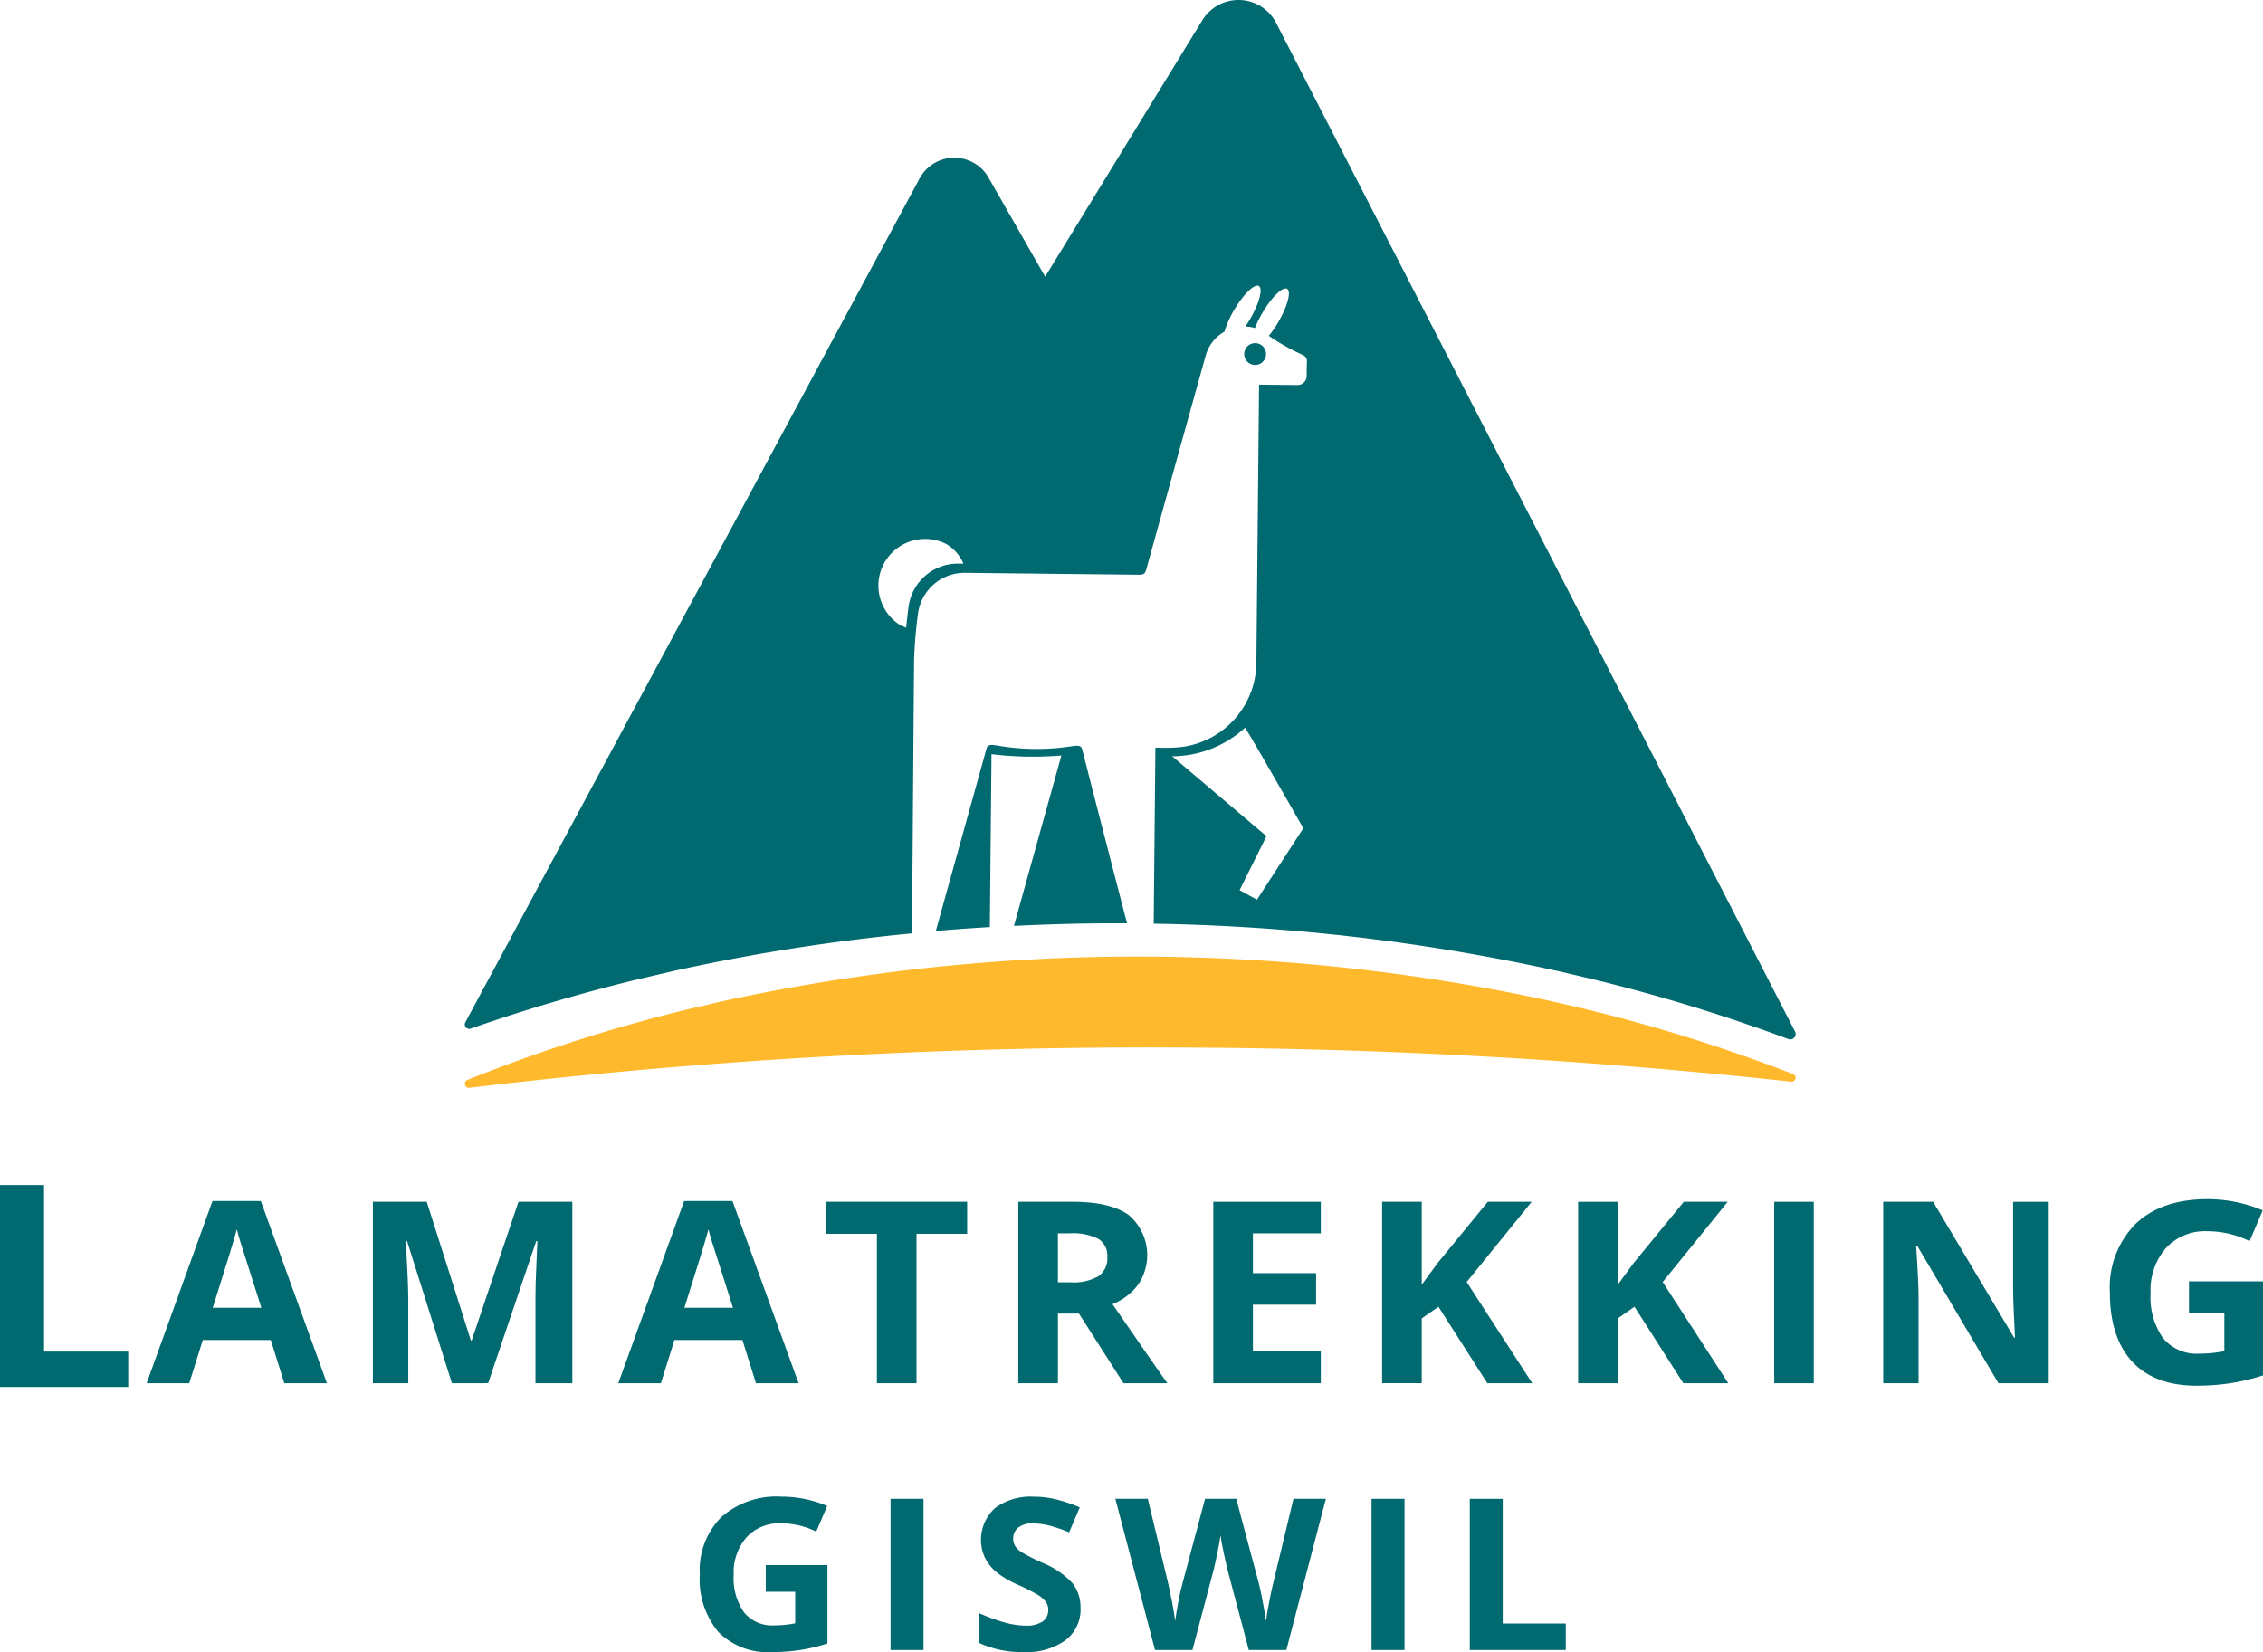 <?xml version="1.0" encoding="UTF-8"?> <svg xmlns="http://www.w3.org/2000/svg" xmlns:xlink="http://www.w3.org/1999/xlink" width="240" height="175.208" viewBox="0 0 240 175.208"><defs><clipPath id="a"><rect width="240" height="175.208" fill="none"></rect></clipPath></defs><path d="M0,141.869v21.416H13.6v-3.751H4.67V141.869Z" transform="translate(0 -16.194)" fill="#016a70"></path><g clip-path="url(#a)"><path d="M31.912,161.1l-1.434-4.579H23.265L21.83,161.1H17.31l6.982-19.319h5.129l7.01,19.319Zm-2.436-8q-1.99-6.224-2.239-7.041t-.36-1.289q-.446,1.684-2.557,8.33Z" transform="translate(-1.759 -14.406)" fill="#016a70"></path><path d="M52.4,161.109l-4.764-15.095h-.12q.255,4.606.256,6.146v8.949H44.02v-19.24h5.71l4.682,14.713h.081l4.967-14.713h5.711v19.24H61.261V152q0-.644.02-1.487t.182-4.474h-.121l-5.1,15.068Z" transform="translate(-4.473 -14.416)" fill="#016a70"></path><path d="M87.59,161.1l-1.436-4.579H78.943L77.508,161.1h-4.52l6.983-19.319H85.1L92.11,161.1Zm-2.436-8q-1.989-6.224-2.24-7.041t-.358-1.289q-.447,1.684-2.558,8.33Z" transform="translate(-7.416 -14.406)" fill="#016a70"></path><path d="M107.111,161.109h-4.2V145.264H97.544v-3.4h14.939v3.4h-5.372Z" transform="translate(-9.912 -14.415)" fill="#016a70"></path><path d="M124.412,153.726v7.383h-4.2v-19.24h5.765q4.032,0,5.969,1.428a5.579,5.579,0,0,1,.974,7.356,6.341,6.341,0,0,1-2.72,2.073q4.466,6.489,5.819,8.383h-4.655l-4.724-7.383Zm0-3.316h1.353a5.292,5.292,0,0,0,2.937-.645,2.277,2.277,0,0,0,.947-2.027,2.088,2.088,0,0,0-.968-1.948,6.017,6.017,0,0,0-3-.579h-1.272Z" transform="translate(-12.215 -14.416)" fill="#016a70"></path><path d="M154.63,161.109h-11.4v-19.24h11.4v3.343h-7.2v4.224h6.7v3.343h-6.7v4.961h7.2Z" transform="translate(-14.554 -14.415)" fill="#016a70"></path><path d="M179.081,161.109h-4.763L169.135,153l-1.773,1.237v6.869h-4.2v-19.24h4.2v8.8l1.651-2.264,5.359-6.54h4.655l-6.9,8.515Z" transform="translate(-16.58 -14.415)" fill="#016a70"></path><path d="M202.221,161.109h-4.764L192.275,153,190.5,154.24v6.869h-4.2v-19.24h4.2v8.8l1.651-2.264,5.359-6.54h4.655l-6.9,8.515Z" transform="translate(-18.931 -14.415)" fill="#016a70"></path><rect width="4.195" height="19.24" transform="translate(188.163 127.453)" fill="#016a70"></rect><path d="M239.865,161.109h-5.333l-8.607-14.555h-.12q.255,3.855.256,5.5v9.054h-3.748v-19.24H227.6l8.593,14.41h.094q-.2-3.75-.2-5.3v-9.107h3.776Z" transform="translate(-22.59 -14.416)" fill="#016a70"></path><path d="M257.457,150.273h7.85v9.976a22.613,22.613,0,0,1-3.594.848,24.014,24.014,0,0,1-3.444.243q-4.479,0-6.841-2.56t-2.362-7.35a9.547,9.547,0,0,1,2.741-7.264q2.74-2.6,7.6-2.605a15.058,15.058,0,0,1,5.873,1.184l-1.393,3.264a10.189,10.189,0,0,0-4.505-1.053,5.641,5.641,0,0,0-4.359,1.777,6.771,6.771,0,0,0-1.638,4.777,7.515,7.515,0,0,0,1.32,4.784,4.621,4.621,0,0,0,3.836,1.651,13.985,13.985,0,0,0,2.667-.263v-4.014h-3.75Z" transform="translate(-25.308 -14.384)" fill="#016a70"></path><path d="M89.605,183.938h6.541v8.313a18.946,18.946,0,0,1-3,.708,20.1,20.1,0,0,1-2.869.2,7.37,7.37,0,0,1-5.7-2.133,8.715,8.715,0,0,1-1.967-6.125,7.951,7.951,0,0,1,2.284-6.053,8.819,8.819,0,0,1,6.333-2.171,12.548,12.548,0,0,1,4.894.987l-1.162,2.719a8.494,8.494,0,0,0-3.756-.878,4.7,4.7,0,0,0-3.631,1.481,5.647,5.647,0,0,0-1.365,3.981,6.263,6.263,0,0,0,1.1,3.986,3.85,3.85,0,0,0,3.2,1.377,11.6,11.6,0,0,0,2.222-.219v-3.346H89.605Z" transform="translate(-8.394 -17.953)" fill="#016a70"></path><rect width="3.496" height="16.034" transform="translate(94.448 158.955)" fill="#016a70"></rect><path d="M126.344,188.489a4.1,4.1,0,0,1-1.607,3.422,7.126,7.126,0,0,1-4.472,1.25,10.753,10.753,0,0,1-4.668-.965v-3.159a19.583,19.583,0,0,0,2.825,1.021,8.6,8.6,0,0,0,2.114.3,3.063,3.063,0,0,0,1.764-.428,1.446,1.446,0,0,0,.615-1.272,1.379,1.379,0,0,0-.271-.839,2.979,2.979,0,0,0-.8-.707,20.764,20.764,0,0,0-2.137-1.086,10.111,10.111,0,0,1-2.266-1.327,4.962,4.962,0,0,1-1.207-1.481,4.525,4.525,0,0,1,1.031-5.318,6.281,6.281,0,0,1,4.1-1.217,9.925,9.925,0,0,1,2.453.3,17.166,17.166,0,0,1,2.442.833l-1.127,2.643a16.968,16.968,0,0,0-2.182-.735,7.247,7.247,0,0,0-1.7-.208,2.29,2.29,0,0,0-1.523.45,1.466,1.466,0,0,0-.53,1.173,1.429,1.429,0,0,0,.214.784,2.323,2.323,0,0,0,.683.647,21.268,21.268,0,0,0,2.216,1.124,8.836,8.836,0,0,1,3.169,2.155,4.128,4.128,0,0,1,.857,2.648" transform="translate(-11.746 -17.953)" fill="#016a70"></path><path d="M149.8,192.968h-3.981l-2.233-8.422q-.124-.449-.423-1.859t-.344-1.892q-.066.593-.338,1.9t-.417,1.87l-2.222,8.4h-3.97l-4.206-16.034h3.44l2.109,8.752q.553,2.423.8,4.2.069-.625.311-1.936t.455-2.034l2.4-8.982h3.305l2.4,8.982q.158.6.394,1.843t.362,2.127c.075-.57.194-1.281.361-2.134s.314-1.541.451-2.066l2.1-8.752h3.44Z" transform="translate(-13.378 -17.979)" fill="#016a70"></path><rect width="3.497" height="16.034" transform="translate(145.458 158.955)" fill="#016a70"></rect><path d="M173.507,192.967V176.934H177V190.16h6.687v2.807Z" transform="translate(-17.63 -17.979)" fill="#016a70"></path><path d="M195.747,125.388a173.97,173.97,0,0,0-22.018-6.894l-3.688-.857a206.46,206.46,0,0,0-88,.054l-3.649.857a171,171,0,0,0-23.252,7.458.433.433,0,0,0,.213.832,607.189,607.189,0,0,1,76-4.262,616.468,616.468,0,0,1,64.2,3.617.418.418,0,0,0,.2-.8" transform="translate(-5.575 -11.474)" fill="#ffb92c"></path><path d="M195.947,109.4,140.916,2.438a4.494,4.494,0,0,0-7.828-.293l-16.671,27.2-6.011-10.52a4.177,4.177,0,0,0-7.3.092l-48.181,89.5a.471.471,0,0,0,.571.669q8.514-2.98,17.695-5.222l3.929-.914a210.553,210.553,0,0,1,25.167-3.962c.093-9.732.146-19.154.229-28.889a46.16,46.16,0,0,1,.42-5.039,4.983,4.983,0,0,1,4.991-4.309l18.461.2c.453.005.63-.118.751-.554q3.14-11.34,6.3-22.674a4.218,4.218,0,0,1,2-2.551,9.92,9.92,0,0,1,1.012-2.282c.987-1.684,2.164-2.829,2.629-2.558s.04,1.856-.947,3.54c-.156.268-.318.519-.481.756a4.232,4.232,0,0,1,.864.117c.051.012.1.031.152.045a11.425,11.425,0,0,1,.784-1.6c.987-1.684,2.163-2.829,2.628-2.558s.041,1.856-.946,3.54a11.349,11.349,0,0,1-.994,1.442,21.451,21.451,0,0,0,3.5,1.98c.42.2.556.388.54.778-.02.5-.024,1-.027,1.509a.956.956,0,0,1-.966.953l-4.084-.04c0,.219,0,.393-.005.565q-.139,14.389-.278,28.78a9.087,9.087,0,0,1-7.687,9.046,11.424,11.424,0,0,1-1.55.116c-.471.017-.943,0-1.473-.01l-.18,18.67A214.092,214.092,0,0,1,170.873,103l3.887.914a185,185,0,0,1,20.48,6.281.57.57,0,0,0,.707-.8M107.214,59.773a5.274,5.274,0,0,0-5.281,4.559c-.1.752-.188,1.515-.254,2.232a4.374,4.374,0,0,1-.772-.358,4.952,4.952,0,0,1,5.025-8.512,4.424,4.424,0,0,1,1.82,2.085Zm31.662,35.651c.049,0-1.711-.919-1.831-1.034l2.846-5.707-10-8.478a11.515,11.515,0,0,0,7.723-3.022c.115,0,6.181,10.656,6.181,10.656Z" transform="translate(-5.575 0)" fill="#016a70"></path><path d="M126.009,88.469c-.126-.5-.367-.506-1.313-.365a24.24,24.24,0,0,1-7.686-.1c-.869-.149-1.05-.074-1.18.393-1.806,6.512-3.555,12.763-5.353,19.271q2.845-.244,5.725-.414c.059-6.14.118-12.193.177-18.338a36.177,36.177,0,0,0,7.413.138l-1.429,5.13c-1.209,4.341-2.4,8.606-3.6,12.946,3.193-.154,6.408-.258,9.657-.274.78,0,1.556,0,2.333,0-.8-3.077-1.616-6.237-2.408-9.3q-1.172-4.544-2.336-9.091" transform="translate(-11.226 -8.935)" fill="#016a70"></path><path d="M148.847,42.49a1.157,1.157,0,1,0-1.637-.016,1.157,1.157,0,0,0,1.637.016" transform="translate(-14.925 -4.116)" fill="#016a70"></path></g></svg> 